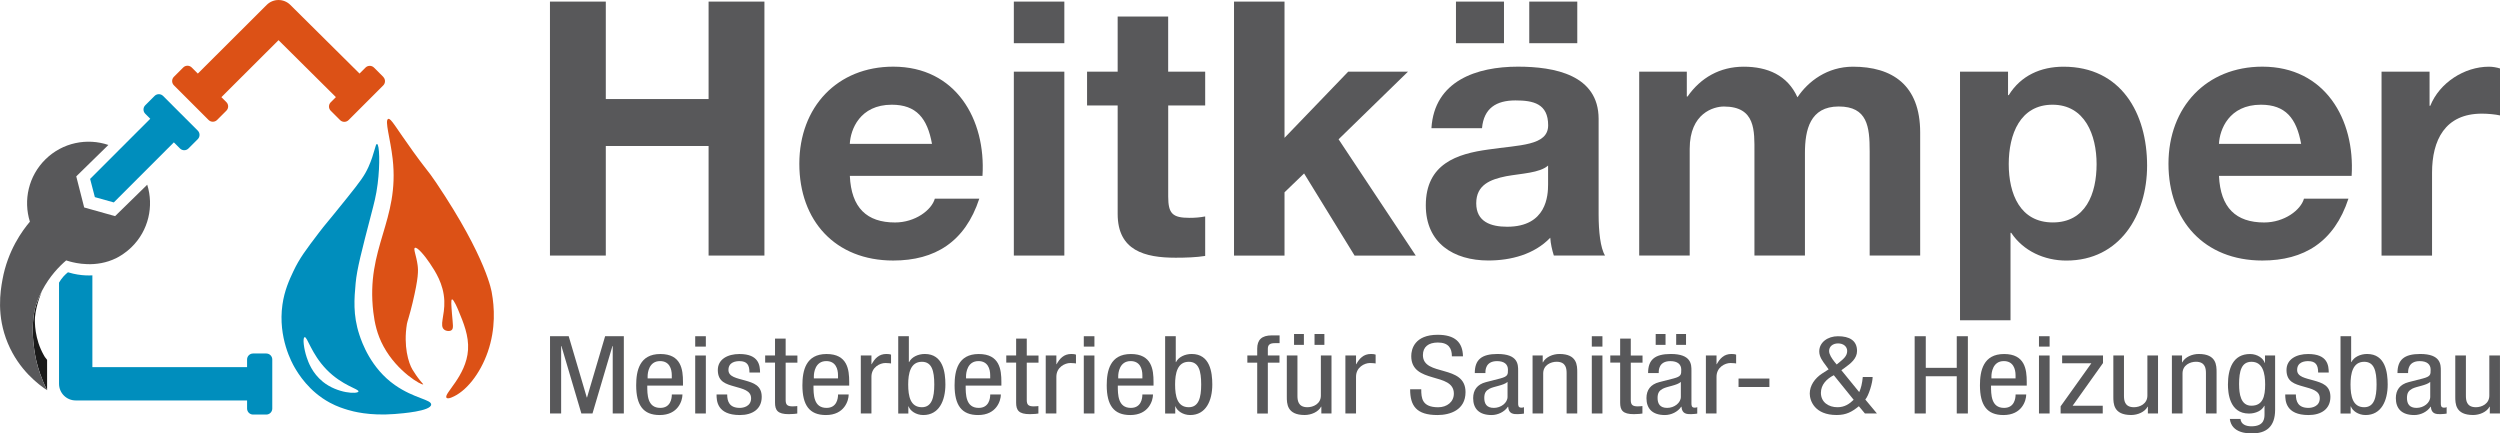 <?xml version="1.0" encoding="UTF-8"?>
<svg id="Ebene_2" data-name="Ebene 2" xmlns="http://www.w3.org/2000/svg" viewBox="0 0 674.69 116.97">
  <defs>
    <style>
      .cls-1 {
        fill: #dc5116;
      }

      .cls-2 {
        fill: #1a1a1a;
      }

      .cls-3 {
        fill: #008ebd;
      }

      .cls-4 {
        fill: #58585a;
      }
    </style>
  </defs>
  <g id="Ebene_1-2" data-name="Ebene 1">
    <g>
      <path class="cls-1" d="M104.77,32.09c.73-.27,1.98,2.23,6.71,8.79,2.73,3.79,3.54,4.67,4.71,6.25,0,0,.73,1,1.52,2.17,13.79,20.5,15.01,29.68,15.01,29.68.7,3.84,1.11,9.67-1.08,15.99-2.07,5.96-5.92,10.77-9.77,12.29-.38.15-1.05.39-1.34.11-1.02-.99,5.32-5.8,5.78-12.95.25-3.8-1.22-7.33-2.62-10.69-.17-.41-1.28-3.05-1.71-2.93-.3.09-.19,1.53,0,3.91.23,2.9.49,3.93-.12,4.39-.48.37-1.39.3-1.95-.12-1.42-1.06.17-3.72,0-7.81-.19-4.55-2.43-7.92-3.91-10.13-1.32-1.98-3.41-4.49-4.03-4.15-.48.26.38,2.05.73,4.64.21,1.54.25,3.41-1.34,10.13-.82,3.46-1.44,5.13-1.54,5.74-.99,6.06.45,10.59,1.47,12.3.65,1.1,1.46,2.19,1.46,2.19,1,1.35,1.52,1.78,1.47,1.84-.32.35-6.97-3.33-10.71-10.24-1.76-3.24-2.41-6.33-2.76-9.26-2.07-17.46,7.13-24.57,5.22-41.36-.61-5.38-2.21-10.4-1.21-10.77Z"/>
      <path class="cls-3" d="M106.6,103.94c-6.55-4.59-8.95-11.58-9.62-13.61-1.77-5.38-1.37-9.81-1-13.92.34-3.75,1.62-8.67,4.18-18.5.77-2.97,1.36-5.08,1.76-8.29.68-5.34.49-10.68-.18-10.76-.46-.05-.65,2.53-2.29,6.17-1.1,2.43-2.2,3.91-6,8.64-5.66,7.06-5.37,6.49-7.41,9.17-3.45,4.54-5.22,6.87-6.88,10.4-1.06,2.26-2.39,5.1-2.94,9-1.25,8.89,2.63,15.78,3.29,16.92.94,1.61,3.8,6.44,9.52,9.52,1.97,1.06,3.65,1.58,4.88,1.95,1.2.36,5.75,1.65,12.62,1.1,2.07-.16,9.67-.77,9.83-2.52.12-1.39-4.55-1.63-9.78-5.29ZM87.12,103.01c-2.86-2.3-3.93-5.32-4.33-6.51-.79-2.33-1.16-5.31-.59-5.5.72-.25,1.77,4.45,5.92,8.73,4.29,4.41,8.85,5.25,8.62,5.93-.25.72-5.64.56-9.62-2.64Z"/>
      <path class="cls-1" d="M103.45,20.76l-2.52-2.52c-.63-.63-1.66-.63-2.29,0l-1.61,1.61L78.34,1.31c-1.76-1.74-4.59-1.74-6.35,0l-18.6,18.55-1.65-1.65c-.63-.63-1.66-.63-2.29,0l-2.52,2.52c-.63.63-.63,1.66,0,2.29l9.36,9.36c.63.63,1.66.63,2.29,0l2.52-2.52c.63-.63.63-1.66,0-2.29l-1.35-1.35,15.42-15.38,15.48,15.37-1.39,1.39c-.63.63-.63,1.66,0,2.29l2.52,2.52c.63.63,1.66.63,2.29,0l9.36-9.36c.63-.63.63-1.66,0-2.29Z"/>
      <g>
        <path class="cls-4" d="M148.42.43h15.07v26.3h27.74V.43h15.07v68.54h-15.07v-29.57h-27.74v29.57h-15.07V.43Z"/>
        <path class="cls-4" d="M229.35,47.46c.38,8.64,4.61,12.58,12.19,12.58,5.47,0,9.89-3.36,10.75-6.43h12c-3.84,11.71-12,16.7-23.23,16.7-15.65,0-25.34-10.75-25.34-26.11s10.27-26.21,25.34-26.21c16.89,0,25.05,14.21,24.09,29.47h-35.81ZM251.52,38.82c-1.25-6.91-4.22-10.56-10.85-10.56-8.64,0-11.14,6.72-11.33,10.56h22.17Z"/>
        <path class="cls-4" d="M287.24,11.66h-13.63V.43h13.63v11.23ZM273.61,19.34h13.63v49.63h-13.63V19.34Z"/>
        <path class="cls-4" d="M315.27,19.34h9.98v9.12h-9.98v24.57c0,4.61,1.15,5.76,5.76,5.76,1.44,0,2.78-.1,4.22-.38v10.66c-2.3.38-5.28.48-7.97.48-8.35,0-15.65-1.92-15.65-11.81v-29.28h-8.26v-9.12h8.26V4.46h13.63v14.88Z"/>
        <path class="cls-4" d="M333.03.43h13.63v36.77l17.18-17.85h16.13l-18.72,18.24,20.83,31.39h-16.51l-13.63-22.17-5.28,5.09v17.09h-13.63V.43Z"/>
        <path class="cls-4" d="M386.31,34.6c.77-12.77,12.19-16.61,23.33-16.61,9.89,0,21.79,2.21,21.79,14.11v25.82c0,4.51.48,9.02,1.73,11.04h-13.82c-.48-1.54-.86-3.17-.96-4.8-4.32,4.51-10.66,6.14-16.7,6.14-9.41,0-16.89-4.7-16.89-14.88,0-11.23,8.45-13.92,16.89-15.07,8.35-1.25,16.13-.96,16.13-6.53,0-5.86-4.03-6.72-8.83-6.72-5.18,0-8.54,2.11-9.02,7.49h-13.63ZM392.93.43h12.96v11.23h-12.96V.43ZM417.79,44.68c-2.3,2.02-7.1,2.11-11.33,2.88-4.22.86-8.06,2.3-8.06,7.3s3.94,6.33,8.35,6.33c10.66,0,11.04-8.45,11.04-11.42v-5.09ZM412.71.43h12.96v11.23h-12.96V.43Z"/>
        <path class="cls-4" d="M442.37,19.34h12.86v6.72h.19c3.55-5.09,8.74-8.06,15.17-8.06s11.81,2.3,14.5,8.26c2.88-4.32,8.06-8.26,14.98-8.26,10.56,0,18.14,4.9,18.14,17.76v33.21h-13.63v-28.13c0-6.62-.58-12.1-8.35-12.1s-9.12,6.34-9.12,12.58v27.65h-13.63v-27.84c0-5.76.38-12.38-8.25-12.38-2.69,0-9.22,1.73-9.22,11.42v28.8h-13.63V19.34Z"/>
        <path class="cls-4" d="M528.96,19.34h12.96v6.34h.19c3.26-5.28,8.64-7.68,14.78-7.68,15.55,0,22.56,12.57,22.56,26.69,0,13.25-7.29,25.63-21.79,25.63-5.95,0-11.62-2.59-14.88-7.49h-.19v23.61h-13.63V19.34ZM565.82,44.29c0-7.87-3.17-16.03-11.9-16.03s-11.81,7.97-11.81,16.03,3.07,15.74,11.9,15.74,11.81-7.68,11.81-15.74Z"/>
        <path class="cls-4" d="M598.85,47.46c.38,8.64,4.61,12.58,12.19,12.58,5.47,0,9.89-3.36,10.75-6.43h12c-3.84,11.71-12,16.7-23.23,16.7-15.65,0-25.34-10.75-25.34-26.11s10.27-26.21,25.34-26.21c16.89,0,25.05,14.21,24.09,29.47h-35.8ZM621.02,38.82c-1.25-6.91-4.22-10.56-10.85-10.56-8.64,0-11.14,6.72-11.33,10.56h22.17Z"/>
        <path class="cls-4" d="M642.72,19.34h12.96v9.22h.19c2.5-6.24,9.21-10.56,15.84-10.56.96,0,2.11.19,2.98.48v12.67c-1.25-.29-3.26-.48-4.9-.48-9.98,0-13.44,7.2-13.44,15.94v22.37h-13.63V19.34Z"/>
      </g>
      <g>
        <path class="cls-4" d="M148.43,90.74h5.05l4.88,16.53h.07l4.88-16.53h5.05v20.85h-3v-18.22h-.07l-5.39,18.22h-3l-5.39-18.22h-.07v18.22h-3v-20.85Z"/>
        <path class="cls-4" d="M174.68,104.06c0,2.4,0,6.02,3.52,6.02,2.73,0,3.11-2.45,3.11-3.62h2.87c0,1.66-1.16,5.55-6.14,5.55-4.47,0-6.35-2.66-6.35-8.03,0-3.91.89-8.44,6.52-8.44s6.11,4.18,6.11,7.53v.99h-9.63ZM181.3,102.13v-.85c0-1.75-.65-3.83-3.17-3.83-3,0-3.35,3.15-3.35,4.09v.58h6.52Z"/>
        <path class="cls-4" d="M187.62,90.74h2.87v2.8h-2.87v-2.8ZM187.62,95.94h2.87v15.65h-2.87v-15.65Z"/>
        <path class="cls-4" d="M202.26,100.53c0-1.99-.61-3.07-2.7-3.07-.92,0-2.97.21-2.97,2.4,0,1.84,2.25,2.19,4.51,2.83,2.22.64,4.47,1.31,4.47,4.41,0,3.3-2.49,4.91-5.91,4.91-6.21,0-6.28-3.94-6.28-5.55h2.87c0,1.9.61,3.62,3.41,3.62.92,0,3.04-.38,3.04-2.6,0-2.1-2.25-2.54-4.47-3.18s-4.51-1.2-4.51-4.44c0-2.92,2.66-4.32,5.84-4.32,5.32,0,5.53,3.15,5.56,4.99h-2.87Z"/>
        <path class="cls-4" d="M209.16,91.38h2.87v4.56h3.17v1.93h-3.17v10.05c0,1.26.38,1.75,1.88,1.75.61,0,.96-.06,1.26-.09v2.02c-.38.06-1.13.17-2.32.17-2.97,0-3.69-1.05-3.69-3.1v-10.81h-2.66v-1.93h2.66v-4.56Z"/>
        <path class="cls-4" d="M219.54,104.06c0,2.4,0,6.02,3.52,6.02,2.73,0,3.11-2.45,3.11-3.62h2.87c0,1.66-1.16,5.55-6.14,5.55-4.47,0-6.35-2.66-6.35-8.03,0-3.91.89-8.44,6.52-8.44s6.11,4.18,6.11,7.53v.99h-9.63ZM226.16,102.13v-.85c0-1.75-.65-3.83-3.17-3.83-3,0-3.35,3.15-3.35,4.09v.58h6.52Z"/>
        <path class="cls-4" d="M232.31,95.94h2.87v2.34h.07c.82-1.49,1.91-2.75,3.96-2.75.58,0,.99.06,1.26.17v2.39c-.27-.03-.61-.12-1.54-.12-1.43,0-3.75,1.11-3.75,3.71v9.9h-2.87v-15.65Z"/>
        <path class="cls-4" d="M242.41,90.74h2.87v6.98h.07c.65-1.34,2.39-2.19,4.23-2.19,4.95,0,5.56,4.96,5.56,8.24,0,4.41-1.74,8.24-5.97,8.24-1.98,0-3.58-1.17-3.96-2.34h-.07v1.93h-2.73v-20.85ZM248.79,109.9c2.66,0,3.35-2.57,3.35-6.13,0-3.74-.68-6.13-3.35-6.13-3.07,0-3.69,3.1-3.69,6.13,0,3.21.61,6.13,3.69,6.13Z"/>
        <path class="cls-4" d="M260.61,104.06c0,2.4,0,6.02,3.52,6.02,2.73,0,3.11-2.45,3.11-3.62h2.87c0,1.66-1.16,5.55-6.14,5.55-4.47,0-6.35-2.66-6.35-8.03,0-3.91.89-8.44,6.52-8.44s6.11,4.18,6.11,7.53v.99h-9.63ZM267.23,102.13v-.85c0-1.75-.65-3.83-3.17-3.83-3,0-3.35,3.15-3.35,4.09v.58h6.52Z"/>
        <path class="cls-4" d="M274.23,91.38h2.87v4.56h3.17v1.93h-3.17v10.05c0,1.26.38,1.75,1.88,1.75.61,0,.96-.06,1.26-.09v2.02c-.38.06-1.13.17-2.32.17-2.97,0-3.69-1.05-3.69-3.1v-10.81h-2.66v-1.93h2.66v-4.56Z"/>
        <path class="cls-4" d="M282.22,95.94h2.87v2.34h.07c.82-1.49,1.91-2.75,3.96-2.75.58,0,.99.06,1.26.17v2.39c-.27-.03-.61-.12-1.54-.12-1.43,0-3.75,1.11-3.75,3.71v9.9h-2.87v-15.65Z"/>
        <path class="cls-4" d="M292.49,90.74h2.87v2.8h-2.87v-2.8ZM292.49,95.94h2.87v15.65h-2.87v-15.65Z"/>
        <path class="cls-4" d="M301.67,104.06c0,2.4,0,6.02,3.52,6.02,2.73,0,3.11-2.45,3.11-3.62h2.87c0,1.66-1.16,5.55-6.14,5.55-4.47,0-6.35-2.66-6.35-8.03,0-3.91.89-8.44,6.52-8.44s6.11,4.18,6.11,7.53v.99h-9.63ZM308.3,102.13v-.85c0-1.75-.65-3.83-3.17-3.83-3,0-3.35,3.15-3.35,4.09v.58h6.52Z"/>
        <path class="cls-4" d="M314.44,90.74h2.87v6.98h.07c.65-1.34,2.39-2.19,4.23-2.19,4.95,0,5.56,4.96,5.56,8.24,0,4.41-1.74,8.24-5.97,8.24-1.98,0-3.58-1.17-3.96-2.34h-.07v1.93h-2.73v-20.85ZM320.82,109.9c2.66,0,3.35-2.57,3.35-6.13,0-3.74-.68-6.13-3.35-6.13-3.07,0-3.69,3.1-3.69,6.13,0,3.21.61,6.13,3.69,6.13Z"/>
        <path class="cls-4" d="M339.29,97.87h-2.66v-1.93h2.66v-1.84c0-2.37,1.19-3.59,3.96-3.59h2.08v2.1h-1.33c-1.23,0-1.84.41-1.84,1.49v1.84h3.14v1.93h-3.14v13.73h-2.87v-13.73Z"/>
        <path class="cls-4" d="M359.33,111.59h-2.73v-1.84h-.07c-.75,1.43-2.66,2.25-4.44,2.25-4.81,0-4.81-3.12-4.81-4.96v-11.1h2.87v10.81c0,1.2.1,3.15,2.7,3.15,1.54,0,3.62-.88,3.62-3.15v-10.81h2.87v15.65ZM349.23,90.13h2.66v2.95h-2.66v-2.95ZM354.76,90.13h2.66v2.95h-2.66v-2.95Z"/>
        <path class="cls-4" d="M363.09,95.94h2.87v2.34h.07c.82-1.49,1.91-2.75,3.96-2.75.58,0,.99.06,1.26.17v2.39c-.27-.03-.61-.12-1.54-.12-1.43,0-3.75,1.11-3.75,3.71v9.9h-2.87v-15.65Z"/>
        <path class="cls-4" d="M391.83,96.15c0-2.19-.92-3.71-3.79-3.71-2.53,0-4.03,1.17-4.03,3.39,0,5.87,11.5,2.37,11.5,9.99,0,4.82-4.13,6.19-7.58,6.19-5.7,0-7.37-2.51-7.37-6.95h3c0,2.34.17,4.85,4.57,4.85,2.39,0,4.23-1.46,4.23-3.68,0-5.9-11.5-2.48-11.5-10.13,0-1.93.96-5.75,7.13-5.75,4.64,0,6.76,1.99,6.83,5.81h-3Z"/>
        <path class="cls-4" d="M398.01,100.67c0-3.56,1.78-5.14,6.14-5.14,5.56,0,5.56,2.86,5.56,4.5v8.73c0,.64,0,1.26.89,1.26.38,0,.55-.06.68-.15v1.75c-.21.03-.96.15-1.67.15-1.09,0-2.46,0-2.59-2.01h-.07c-.92,1.4-2.7,2.25-4.4,2.25-3.41,0-4.98-1.75-4.98-4.56,0-2.19,1.09-3.71,3.45-4.32l3.86-.99c2.08-.55,2.08-1.05,2.08-2.37,0-1.46-1.02-2.31-2.94-2.31-3.14,0-3.14,2.51-3.14,3.07v.15h-2.87ZM406.85,103.07c-1.06.96-3.58,1.17-4.88,1.84-.92.5-1.4,1.11-1.4,2.48,0,1.58.65,2.69,2.59,2.69s3.69-1.37,3.69-2.98v-4.03Z"/>
        <path class="cls-4" d="M413.61,95.94h2.73v1.84h.07c.75-1.43,2.66-2.25,4.44-2.25,4.81,0,4.81,3.12,4.81,4.96v11.1h-2.87v-10.81c0-1.2-.1-3.15-2.7-3.15-1.54,0-3.62.88-3.62,3.15v10.81h-2.87v-15.65Z"/>
        <path class="cls-4" d="M429.59,90.74h2.87v2.8h-2.87v-2.8ZM429.59,95.94h2.87v15.65h-2.87v-15.65Z"/>
        <path class="cls-4" d="M437.24,91.38h2.87v4.56h3.17v1.93h-3.17v10.05c0,1.26.38,1.75,1.88,1.75.61,0,.96-.06,1.26-.09v2.02c-.38.06-1.13.17-2.32.17-2.97,0-3.69-1.05-3.69-3.1v-10.81h-2.66v-1.93h2.66v-4.56Z"/>
        <path class="cls-4" d="M444.78,100.67c0-3.56,1.78-5.14,6.14-5.14,5.56,0,5.56,2.86,5.56,4.5v8.73c0,.64,0,1.26.89,1.26.38,0,.55-.06.68-.15v1.75c-.21.03-.96.15-1.67.15-1.09,0-2.46,0-2.59-2.01h-.07c-.92,1.4-2.7,2.25-4.4,2.25-3.41,0-4.98-1.75-4.98-4.56,0-2.19,1.09-3.71,3.45-4.32l3.86-.99c2.08-.55,2.08-1.05,2.08-2.37,0-1.46-1.02-2.31-2.94-2.31-3.14,0-3.14,2.51-3.14,3.07v.15h-2.87ZM446.83,90.13h2.66v2.95h-2.66v-2.95ZM453.62,103.07c-1.06.96-3.58,1.17-4.88,1.84-.92.5-1.4,1.11-1.4,2.48,0,1.58.65,2.69,2.59,2.69s3.69-1.37,3.69-2.98v-4.03ZM452.36,90.13h2.66v2.95h-2.66v-2.95Z"/>
        <path class="cls-4" d="M460.38,95.94h2.87v2.34h.07c.82-1.49,1.91-2.75,3.96-2.75.58,0,.99.06,1.26.17v2.39c-.27-.03-.61-.12-1.54-.12-1.43,0-3.75,1.11-3.75,3.71v9.9h-2.87v-15.65Z"/>
        <path class="cls-4" d="M469.19,102.16h8.33v2.28h-8.33v-2.28Z"/>
        <path class="cls-4" d="M501.76,105.81c.48-1.05.78-2.22.96-4.06h2.66c0,1.52-1.06,5.05-1.98,6.07l3.14,3.77h-3.24l-1.64-1.96c-1.88,1.52-3.38,2.37-6.01,2.37-5.94,0-7.24-3.88-7.24-5.78,0-2.16,1.33-4.09,3.31-5.4l1.78-1.14-.75-1.05c-.89-1.17-1.78-2.34-1.78-3.8,0-2.45,2.29-4.09,5.05-4.09,3.07,0,5.15,1.14,5.15,3.97,0,2.04-1.67,3.36-3.34,4.56l-.89.64,4.81,5.9ZM494.9,101.26c-1.95.99-3.48,2.57-3.48,4.76,0,2.54,2.08,3.88,4.47,3.88,1.91,0,3.21-.88,4.37-2.01l-5.36-6.63ZM496.33,97.84c1.09-.91,2.18-1.72,2.18-3.12,0-1.2-1.02-2.04-2.46-2.04s-2.42.85-2.42,2.04c0,.93.72,1.99,1.47,2.95l.58.7.65-.53Z"/>
        <path class="cls-4" d="M531.08,111.59h-3v-10.05h-8.36v10.05h-3v-20.85h3v8.53h8.36v-8.53h3v20.85Z"/>
        <path class="cls-4" d="M537.33,104.06c0,2.4,0,6.02,3.52,6.02,2.73,0,3.11-2.45,3.11-3.62h2.87c0,1.66-1.16,5.55-6.14,5.55-4.47,0-6.35-2.66-6.35-8.03,0-3.91.89-8.44,6.52-8.44s6.11,4.18,6.11,7.53v.99h-9.63ZM543.95,102.13v-.85c0-1.75-.65-3.83-3.17-3.83-3,0-3.34,3.15-3.34,4.09v.58h6.52Z"/>
        <path class="cls-4" d="M550.27,90.74h2.87v2.8h-2.87v-2.8ZM550.27,95.94h2.87v15.65h-2.87v-15.65Z"/>
        <path class="cls-4" d="M556.52,95.94h11.03v2.04l-8.19,11.51h8.12v2.1h-11.37v-1.93l8.29-11.62h-7.88v-2.1Z"/>
        <path class="cls-4" d="M582.39,111.59h-2.73v-1.84h-.07c-.75,1.43-2.66,2.25-4.44,2.25-4.81,0-4.81-3.12-4.81-4.96v-11.1h2.87v10.81c0,1.2.1,3.15,2.7,3.15,1.54,0,3.62-.88,3.62-3.15v-10.81h2.87v15.65Z"/>
        <path class="cls-4" d="M586.15,95.94h2.73v1.84h.07c.75-1.43,2.66-2.25,4.44-2.25,4.81,0,4.81,3.12,4.81,4.96v11.1h-2.87v-10.81c0-1.2-.1-3.15-2.7-3.15-1.54,0-3.62.88-3.62,3.15v10.81h-2.87v-15.65Z"/>
        <path class="cls-4" d="M614,110.6c0,4.67-2.53,6.37-6.21,6.37-1.13,0-5.53,0-6.01-3.91h2.87c.14,1.43,1.43,1.99,2.94,1.99,3.69,0,3.55-2.42,3.55-3.5v-2.04h-.07c-.61,1.31-2.32,2.1-4.13,2.1-5.33,0-5.67-5.75-5.67-7.83,0-4.23,1.33-8.24,5.97-8.24,1.98,0,3.58,1.17,3.96,2.39h.07v-1.99h2.73v14.66ZM604.28,103.77c0,2.54.44,5.72,3.31,5.72,3.11,0,3.72-2.51,3.72-5.72,0-3.04-.62-6.13-3.69-6.13-2.66,0-3.35,2.39-3.35,6.13Z"/>
        <path class="cls-4" d="M625.61,100.53c0-1.99-.62-3.07-2.7-3.07-.92,0-2.97.21-2.97,2.4,0,1.84,2.25,2.19,4.51,2.83,2.22.64,4.47,1.31,4.47,4.41,0,3.3-2.49,4.91-5.91,4.91-6.21,0-6.28-3.94-6.28-5.55h2.87c0,1.9.61,3.62,3.41,3.62.92,0,3.04-.38,3.04-2.6,0-2.1-2.25-2.54-4.47-3.18s-4.51-1.2-4.51-4.44c0-2.92,2.66-4.32,5.84-4.32,5.33,0,5.53,3.15,5.56,4.99h-2.87Z"/>
        <path class="cls-4" d="M631.65,90.74h2.87v6.98h.07c.65-1.34,2.39-2.19,4.23-2.19,4.95,0,5.56,4.96,5.56,8.24,0,4.41-1.74,8.24-5.97,8.24-1.98,0-3.58-1.17-3.96-2.34h-.07v1.93h-2.73v-20.85ZM638.04,109.9c2.66,0,3.34-2.57,3.34-6.13,0-3.74-.68-6.13-3.34-6.13-3.07,0-3.69,3.1-3.69,6.13,0,3.21.61,6.13,3.69,6.13Z"/>
        <path class="cls-4" d="M647.02,100.67c0-3.56,1.78-5.14,6.14-5.14,5.56,0,5.56,2.86,5.56,4.5v8.73c0,.64,0,1.26.89,1.26.38,0,.55-.06.68-.15v1.75c-.21.03-.96.15-1.67.15-1.09,0-2.46,0-2.59-2.01h-.07c-.92,1.4-2.7,2.25-4.4,2.25-3.41,0-4.98-1.75-4.98-4.56,0-2.19,1.09-3.71,3.45-4.32l3.86-.99c2.08-.55,2.08-1.05,2.08-2.37,0-1.46-1.02-2.31-2.94-2.31-3.14,0-3.14,2.51-3.14,3.07v.15h-2.87ZM655.86,103.07c-1.06.96-3.58,1.17-4.88,1.84-.92.5-1.4,1.11-1.4,2.48,0,1.58.65,2.69,2.59,2.69s3.69-1.37,3.69-2.98v-4.03Z"/>
        <path class="cls-4" d="M674.67,111.59h-2.73v-1.84h-.07c-.75,1.43-2.66,2.25-4.44,2.25-4.81,0-4.81-3.12-4.81-4.96v-11.1h2.87v10.81c0,1.2.1,3.15,2.7,3.15,1.54,0,3.62-.88,3.62-3.15v-10.81h2.87v15.65Z"/>
      </g>
      <path class="cls-3" d="M71.86,95.4h-3.56c-.9,0-1.62.73-1.62,1.62v2.06H24.93v-24.77c-1.06.06-2.43.04-3.99-.22-.67-.11-1.56-.29-2.6-.61-.38.3-.78.67-1.19,1.11-.52.58-.92,1.16-1.22,1.69v27.29c0,2.49,2.01,4.5,4.5,4.5h46.25v2.19c0,.9.73,1.62,1.62,1.62h3.56c.9,0,1.62-.73,1.62-1.62v-13.24c0-.9-.73-1.62-1.62-1.62Z"/>
      <path class="cls-2" d="M9.82,82.04c-2.19,6.6,0,15.4,0,15.4.48,1.98,1.32,4.74,2.89,7.87v-8.19c-.11-.14-.31-.38-.6-.77,0,0,0,0,0,0,0-.01-.59-.95-1.11-2.14-1.92-4.38-1.56-8.58-1.56-8.58.31-3.53,1.87-7.02,1.94-7.16,0,0,0,.02-.01.02-.34.66-.97,1.89-1.53,3.56Z"/>
      <path class="cls-4" d="M39.73,49.85l-2.33,2.28-6.34,6.2-4.17-1.17-4.17-1.17-1.07-4.2-1.07-4.19,6.34-6.2,2.33-2.28c-5.73-1.94-12.33-.67-16.95,3.85-4.62,4.52-6.04,11.08-4.23,16.86-1.99,2.35-5.97,7.7-7.41,15.68-.56,3.11-1.66,9.69,1.46,17.14,3.03,7.24,8.33,11.17,10.58,12.65-1.57-3.13-2.41-5.89-2.89-7.87,0,0-2.18-8.79,0-15.4.55-1.67,1.18-2.9,1.53-3.56,0,0,0-.02.01-.02,2.06-3.96,4.69-6.61,6.51-8.17.25.08.62.2,1.08.32,1.26.33,6.92,1.84,12.53-.99.61-.31,2.29-1.21,4.03-2.91,4.63-4.52,6.04-11.09,4.23-16.86Z"/>
      <path class="cls-3" d="M53.37,35.25l-9.36-9.36c-.63-.63-1.66-.63-2.29,0l-2.52,2.52c-.63.63-.63,1.66,0,2.29l1.35,1.35-16.23,16.23,1.28,4.92,5.11,1.43,16.21-16.21,1.65,1.65c.63.63,1.66.63,2.29,0l2.52-2.52c.63-.63.63-1.66,0-2.29Z"/>
    </g>
  </g>
</svg>